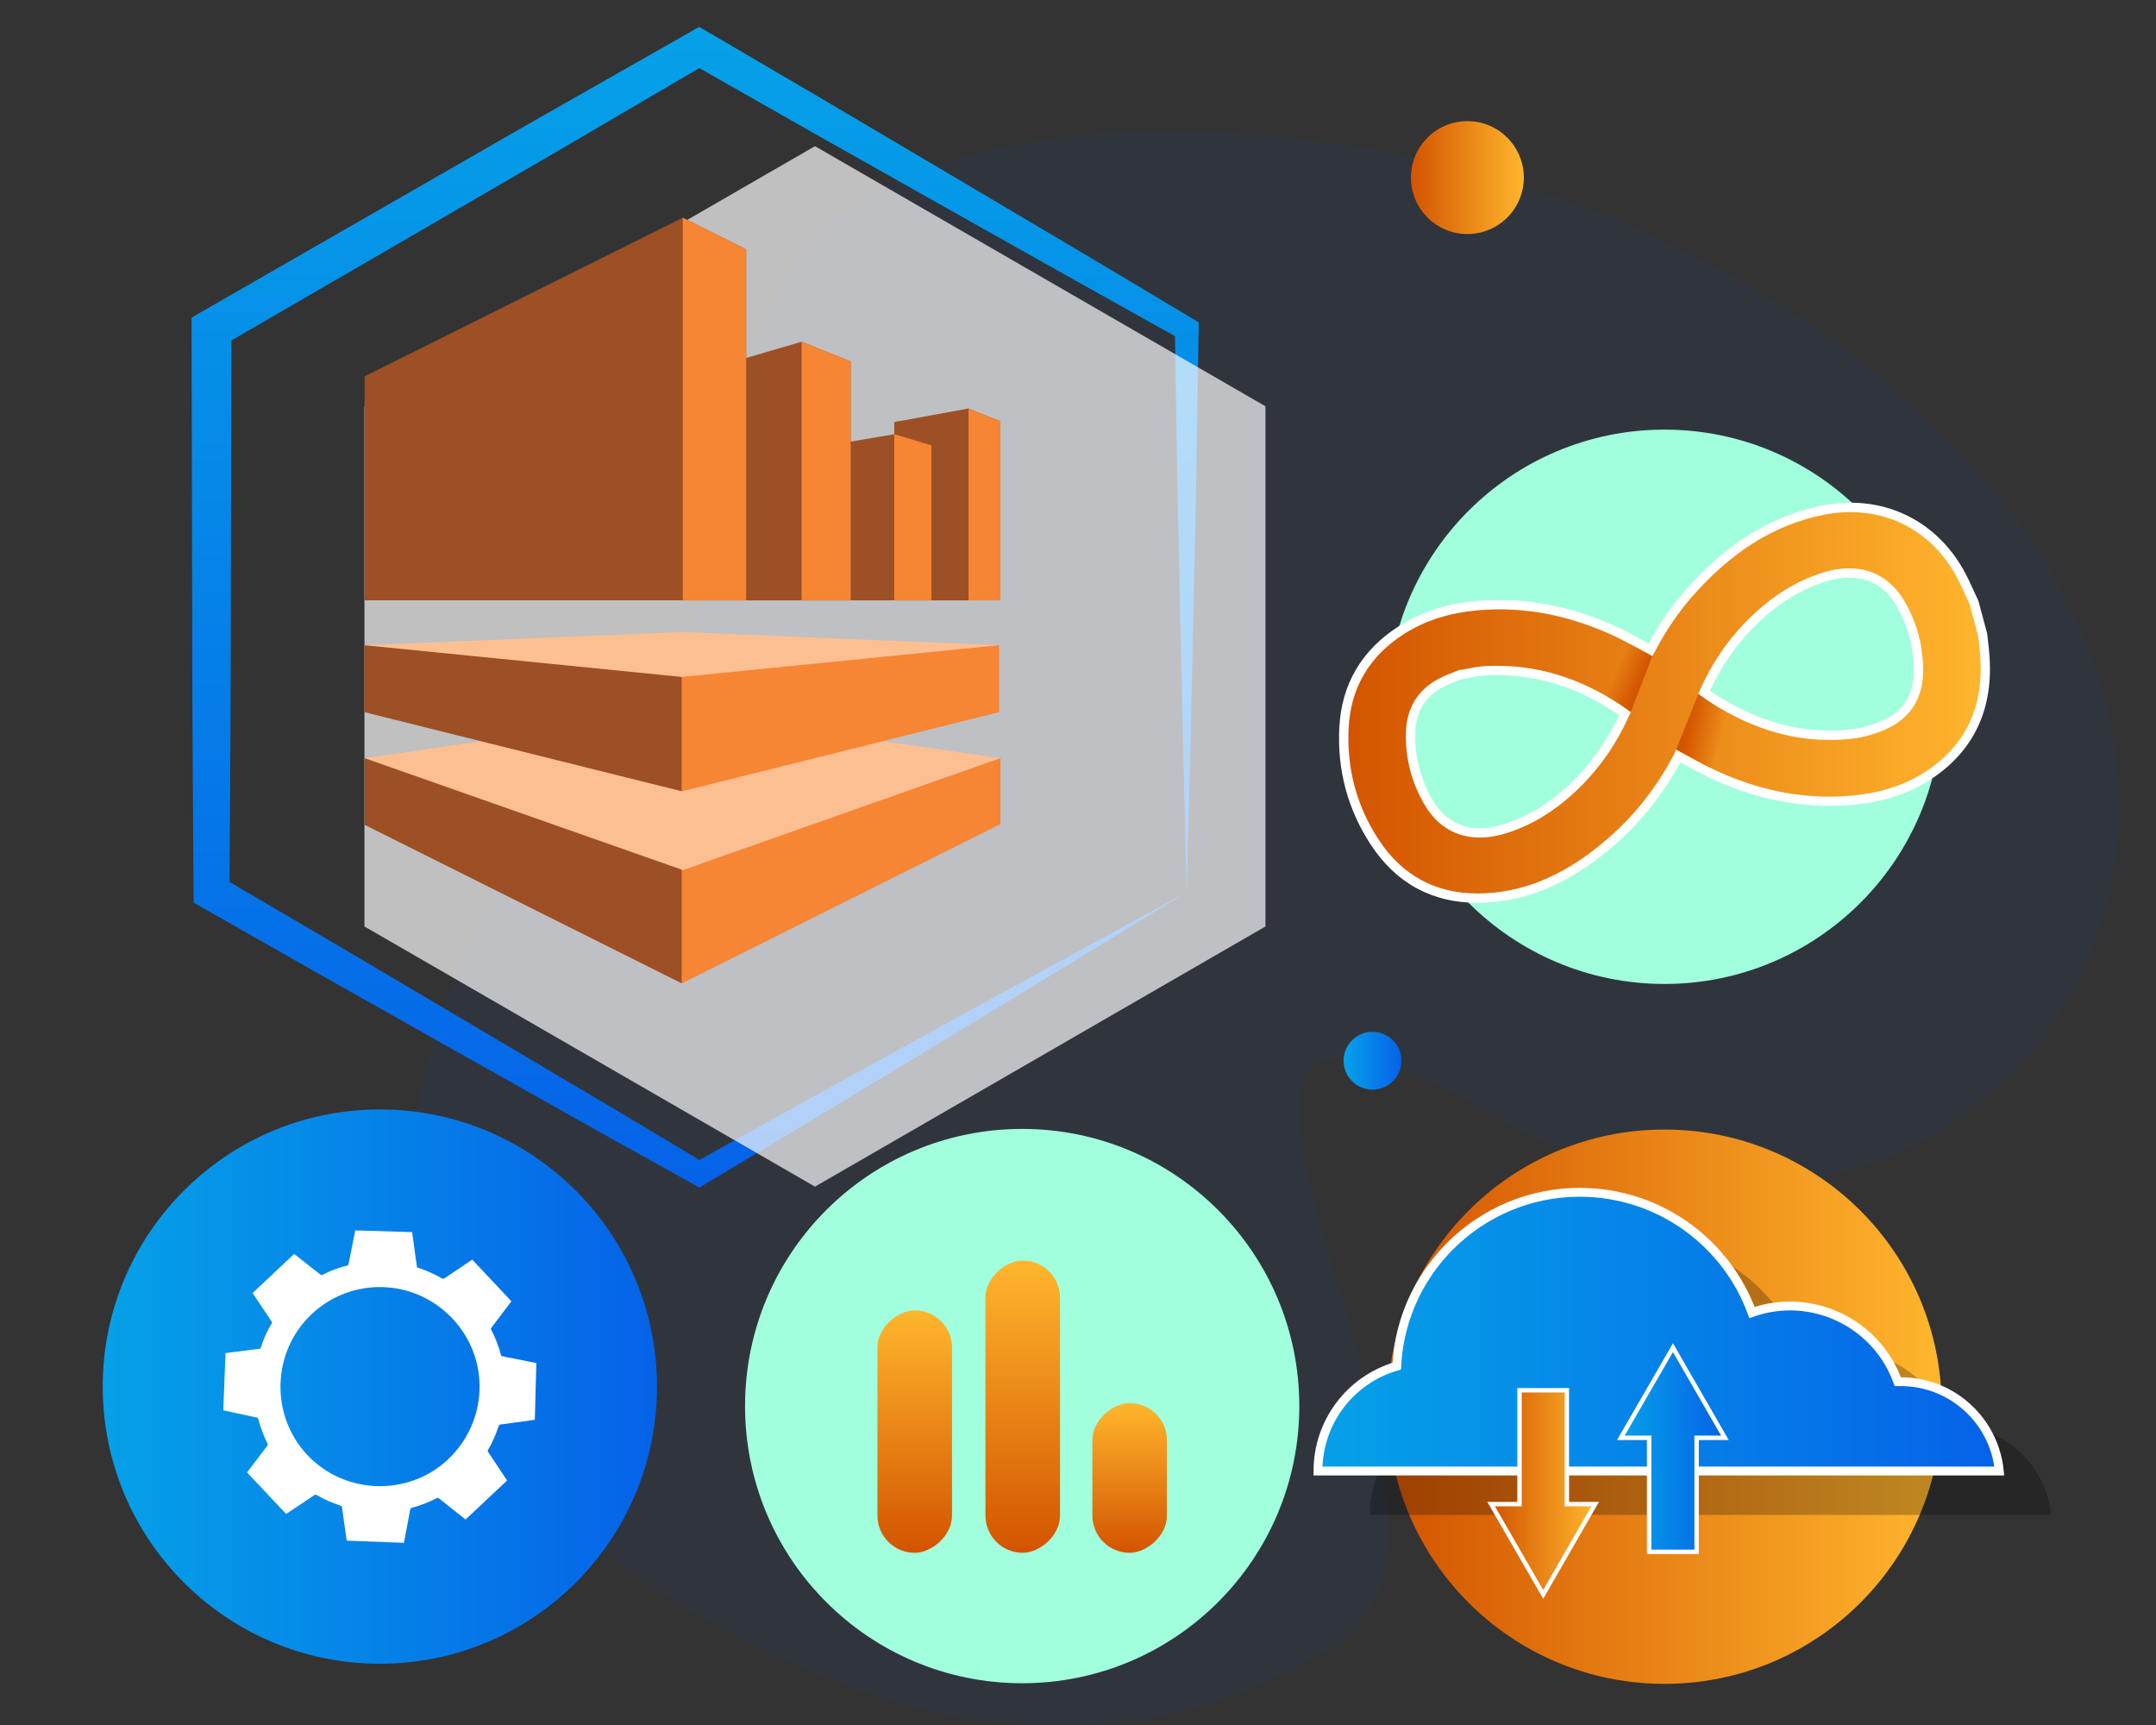<?xml version="1.0" encoding="UTF-8"?>
<svg id="Layer_1" data-name="Layer 1" xmlns="http://www.w3.org/2000/svg" xmlns:xlink="http://www.w3.org/1999/xlink" viewBox="0 0 650 520">
  <rect x="0" y="0" width="650" height="520" fill="#333333" stroke="none"/>
  <defs>
    <style>
      .cls-1 {
        fill: url(#linear-gradient);
      }

      .cls-2, .cls-3 {
        fill: #fff;
      }

      .cls-4 {
        fill: #f68534;
      }

      .cls-5 {
        fill: #fcbf92;
      }

      .cls-6 {
        fill: #9d5025;
      }

      .cls-7 {
        fill: #a1ffdd;
      }

      .cls-8 {
        fill: url(#linear-gradient-13);
      }

      .cls-8, .cls-9 {
        stroke-width: 1.33px;
      }

      .cls-8, .cls-9, .cls-10 {
        stroke: #fff;
        stroke-miterlimit: 10;
      }

      .cls-9 {
        fill: url(#linear-gradient-14);
      }

      .cls-9, .cls-11 {
        isolation: isolate;
      }

      .cls-10 {
        fill: url(#linear-gradient-12);
        stroke-width: 2.67px;
      }

      .cls-3 {
        fill-rule: evenodd;
        opacity: .69;
      }

      .cls-12 {
        fill: url(#linear-gradient-8);
      }

      .cls-13 {
        fill: url(#linear-gradient-9);
      }

      .cls-14 {
        fill: url(#linear-gradient-3);
      }

      .cls-15 {
        fill: url(#linear-gradient-4);
      }

      .cls-16 {
        fill: url(#linear-gradient-2);
      }

      .cls-17 {
        fill: url(#linear-gradient-6);
      }

      .cls-18 {
        fill: url(#linear-gradient-7);
      }

      .cls-19 {
        fill: url(#linear-gradient-5);
      }

      .cls-20 {
        opacity: .25;
      }

      .cls-21 {
        fill: url(#linear-gradient-10);
      }

      .cls-22 {
        fill: url(#linear-gradient-11);
      }

      .cls-11 {
        fill: #0562e8;
        opacity: .06;
      }
    </style>
    <linearGradient id="linear-gradient" x1="30.97" y1="417.99" x2="198.07" y2="417.99" gradientUnits="userSpaceOnUse">
      <stop offset="0" stop-color="#05a1e8"/>
      <stop offset="1" stop-color="#0562e8"/>
    </linearGradient>
    <linearGradient id="linear-gradient-2" x1="418.27" y1="424.05" x2="585.37" y2="424.05" gradientUnits="userSpaceOnUse">
      <stop offset="0" stop-color="#d35400"/>
      <stop offset="1" stop-color="#ffb62d"/>
    </linearGradient>
    <linearGradient id="linear-gradient-3" x1="6085.56" y1="5588.47" x2="6158.64" y2="5588.47" gradientTransform="translate(-5846.33 -5156.91)" xlink:href="#linear-gradient-2"/>
    <linearGradient id="linear-gradient-4" x1="6085.56" y1="5621.03" x2="6173.66" y2="5621.03" gradientTransform="translate(-5821.27 -5196.99)" xlink:href="#linear-gradient-2"/>
    <linearGradient id="linear-gradient-5" x1="6085.56" y1="5653.27" x2="6130.68" y2="5653.27" gradientTransform="translate(-5767.55 -5207.74)" xlink:href="#linear-gradient-2"/>
    <linearGradient id="linear-gradient-6" x1="209.58" y1="7.37" x2="209.58" y2="360.75" xlink:href="#linear-gradient"/>
    <linearGradient id="linear-gradient-7" x1="405.07" y1="319.75" x2="422.51" y2="319.75" xlink:href="#linear-gradient"/>
    <linearGradient id="linear-gradient-8" x1="425.37" y1="53.53" x2="459.41" y2="53.53" xlink:href="#linear-gradient-2"/>
    <linearGradient id="linear-gradient-9" x1="405.09" y1="211.86" x2="598.54" y2="211.86" xlink:href="#linear-gradient-2"/>
    <linearGradient id="linear-gradient-10" x1="-3485.04" y1="1555.39" x2="-3478.87" y2="1550.12" gradientTransform="translate(-3295.55 -241.21) rotate(162.67) scale(1 -1)" gradientUnits="userSpaceOnUse">
      <stop offset="0" stop-color="#d35400"/>
      <stop offset="1" stop-color="#d35400" stop-opacity="0"/>
    </linearGradient>
    <linearGradient id="linear-gradient-11" x1="6616.35" y1="7014.98" x2="6624.71" y2="7007.83" gradientTransform="translate(-1965.35 9539.41) rotate(-28.46) scale(1 -1)" xlink:href="#linear-gradient-10"/>
    <linearGradient id="linear-gradient-12" x1="397.35" y1="401.43" x2="602.76" y2="401.43" xlink:href="#linear-gradient"/>
    <linearGradient id="linear-gradient-13" x1="488.66" y1="437.02" x2="520.03" y2="437.02" xlink:href="#linear-gradient"/>
    <linearGradient id="linear-gradient-14" x1="449.55" y1="449.86" x2="480.91" y2="449.86" xlink:href="#linear-gradient-2"/>
  </defs>
  <g id="Marketing-and-aAdvertising">
    <path id="Path-Copy" class="cls-11" d="M216.68,490.33c58.83,32.06,122.11,44.61,185.36,5.86,63.25-38.74-87.29-236.95,48.21-160.1,135.5,76.85,254.96-71.33,145.93-194C487.14,19.42,276.18,18.29,239.9,79.09c-36.27,60.81-2.13,89.74-59.01,148.74-56.88,59-105.72,185.39,35.79,262.5Z"/>
  </g>
  <circle class="cls-1" cx="114.52" cy="417.99" r="83.55"/>
  <circle class="cls-7" cx="308.17" cy="423.86" r="83.55"/>
  <circle class="cls-16" cx="501.82" cy="424.05" r="83.55"/>
  <circle class="cls-7" cx="501.82" cy="213.06" r="83.55"/>
  <circle class="cls-7" cx="295.97" cy="454.86" r=".65"/>
  <path class="cls-2" d="M152.88,446.29c-4.17,3.92-8.34,7.85-12.52,11.77-.69-.55-1.39-1.1-2.08-1.65-2.01-1.59-4.02-3.18-6.02-4.78-.17-.13-.31-.18-.52-.06-2.42,1.29-4.97,2.25-7.61,2.96-.31,.08-.4,.24-.46,.52-.36,1.97-.74,3.94-1.11,5.91-.26,1.37-.52,2.73-.79,4.13-5.76-.22-11.5-.44-17.24-.67-.03-.21-.06-.37-.08-.52-.45-3.18-.91-6.36-1.35-9.55-.04-.25-.13-.38-.38-.46-2.56-.85-5.04-1.89-7.35-3.29-.11-.07-.33-.07-.44,0-1.86,1.22-3.7,2.47-5.55,3.7-1.04,.69-2.07,1.38-3.12,2.08-3.93-4.18-7.84-8.34-11.76-12.5,.07-.11,.13-.21,.2-.3,1.98-2.61,3.95-5.23,5.94-7.84,.13-.17,.15-.29,.06-.48-1.22-2.42-2.15-4.96-2.86-7.57-.06-.22-.16-.31-.38-.36-1.86-.39-3.71-.8-5.57-1.2-1.51-.33-3.02-.65-4.57-.99,.22-5.76,.44-11.5,.67-17.25,.24-.03,.44-.06,.63-.08,3.18-.4,6.35-.81,9.53-1.21,.2-.03,.39-.02,.47-.3,.79-2.63,1.92-5.11,3.34-7.45,.06-.1,.05-.3-.02-.4-1.49-2.25-3-4.5-4.51-6.75-.43-.64-.86-1.29-1.27-1.92,4.19-3.94,8.35-7.86,12.52-11.78,.95,.74,1.88,1.47,2.81,2.21,1.71,1.34,3.41,2.69,5.12,4.03,.17,.13,.31,.22,.55,.09,2.37-1.27,4.9-2.15,7.49-2.84,.25-.07,.37-.18,.43-.45,.48-2.45,.97-4.9,1.47-7.35,.19-.95,.38-1.91,.56-2.79,5.74,.17,11.43,.34,17.14,.52,.02,.11,.04,.25,.06,.39,.45,3.29,.91,6.57,1.35,9.86,.03,.25,.12,.38,.37,.47,2.49,.84,4.9,1.88,7.17,3.21,.32,.18,.53,.17,.83-.03,1.5-1.03,3.02-2.03,4.53-3.04,1.27-.85,2.54-1.72,3.81-2.57,3.94,4.19,7.89,8.38,11.83,12.57-.02,.02-.04,.03-.06,.05-2.02,2.66-4.03,5.33-6.05,7.99-.13,.18-.11,.32-.02,.49,1.3,2.43,2.25,5,2.97,7.65,.07,.26,.2,.35,.44,.39,2.42,.48,4.85,.97,7.27,1.45,.98,.2,1.96,.39,2.95,.59-.15,5.72-.31,11.41-.46,17.1-.24,.04-.38,.06-.52,.08-3.29,.45-6.57,.91-9.86,1.35-.27,.04-.4,.13-.49,.39-.85,2.55-1.88,5.01-3.27,7.32-.07,.12-.07,.36,0,.47,.87,1.33,1.75,2.64,2.63,3.96,1.05,1.57,2.09,3.14,3.14,4.7Zm-16.48-48.81c-11.41-12.13-30.32-12.72-42.43-1.34-12.01,11.29-12.61,30.43-1.33,42.45,11.26,11.99,30.47,12.61,42.4,1.37,12.17-11.47,12.78-30.34,1.37-42.48Z"/>
  <g>
    <g>
      <rect class="cls-14" x="239.23" y="420.31" width="73.08" height="22.49" rx="11.24" ry="11.24" transform="translate(-155.78 707.32) rotate(-90)"/>
      <rect class="cls-15" x="264.29" y="412.8" width="88.1" height="22.49" rx="11.24" ry="11.24" transform="translate(-115.71 732.38) rotate(-90)"/>
    </g>
    <rect class="cls-19" x="318.01" y="434.29" width="45.13" height="22.49" rx="11.24" ry="11.24" transform="translate(-104.96 786.1) rotate(-90)"/>
  </g>
  <path class="cls-17" d="M357.79,268.94l-1.07-42.88-.97-42.54-.87-42.27-.68-42.06,1.8,3.11c-12.35-6.9-24.74-13.74-37.06-20.69l-36.99-20.82-36.97-20.84-36.89-20.98h5.38l-36.61,21.46c-12.19,7.18-24.45,14.23-36.68,21.35l-73.41,42.6,3-5.19-.18,84.88c-.05,14.15-.02,28.29-.13,42.44l-.28,42.44-2.7-4.68,36.61,21.46,36.54,21.6,36.52,21.63c12.19,7.19,24.3,14.5,36.45,21.74h-3.61l36.77-20.44,37.04-20.38,37.33-20.43,37.68-20.51Zm0,0l-35.83,21.93-36.18,22.01-36.46,22.06-36.74,22-1.74,1.04-1.87-1.04c-12.35-6.9-24.74-13.73-37.06-20.69l-36.99-20.81-36.97-20.84-36.9-20.97-2.68-1.52-.02-3.15-.28-42.44c-.11-14.15-.09-28.29-.13-42.44l-.18-84.88v-3.47s3-1.73,3-1.73l73.6-42.28c12.28-7.03,24.51-14.13,36.83-21.09l36.89-20.98,2.73-1.55,2.65,1.55,36.61,21.46,36.53,21.6,36.52,21.62c12.18,7.19,24.3,14.5,36.45,21.75l1.83,1.09-.03,2.02-.68,42.82-.87,42.61-.97,42.34-1.07,41.99Z"/>
  <polygon class="cls-3" points="381.51 279.29 381.51 122.47 245.7 44.06 109.88 122.47 109.88 279.29 245.7 357.71 381.51 279.29"/>
  <circle class="cls-18" cx="413.79" cy="319.75" r="8.72"/>
  <circle class="cls-12" cx="442.39" cy="53.53" r="17.02"/>
  <g>
    <g>
      <path class="cls-13" d="M445.46,270.76c-13.25,0-23.69-5.69-31.04-16.91-6.79-10.37-9.9-21.98-9.25-34.5,.66-12.54,6.46-22.41,17.24-29.34,6.47-4.16,13.87-6.58,22.64-7.39,2.34-.22,4.71-.33,7.05-.33,11.84,0,23.86,2.84,35.73,8.45,2.53,1.2,4.86,2.5,7.33,3.87,.78,.44,1.58,.88,2.4,1.33,.06-.1,.12-.21,.18-.32,3.42-6.5,7.42-12.33,11.91-17.34,12.13-13.55,25.23-21.56,40.04-24.49,2.74-.54,5.49-.82,8.18-.82,13.76,0,25.69,7.04,32.72,19.31,1.18,2.06,2.16,4.23,3.12,6.33,.44,.96,.87,1.92,1.33,2.88l.06,.12,2.61,9.7v.11c.09,.74,.17,1.48,.26,2.21,.19,1.6,.38,3.26,.47,4.92,.86,15.08-4.68,26.78-16.47,34.79-6.58,4.47-14.26,7.05-23.47,7.9-2.33,.21-4.68,.32-7.01,.32-11.86,0-23.9-2.85-35.77-8.46-2.54-1.2-4.95-2.54-7.5-3.97-.73-.41-1.47-.82-2.22-1.23-.06,.12-.11,.24-.18,.36-5.08,9.61-11.58,17.96-19.31,24.81-11.98,10.63-23.47,16.17-36.15,17.44-1.67,.17-3.32,.25-4.91,.25Zm-6.72-66.77c-1.53,.59-2.98,1.15-4.34,1.87-5.92,3.15-9,8.25-9.15,15.18-.16,7.35,1.64,14.32,5.35,20.71,3.54,6.11,8.9,9.34,15.48,9.34h0c2.59,0,5.39-.49,8.31-1.46,6.93-2.31,13.19-6.1,19.15-11.6,6.85-6.33,12.29-13.9,16.16-22.5,.06-.12,.12-.26,.19-.4l-.26-.18c-12.33-8.61-24.86-12.8-38.3-12.8-1.07,0-2.15,.03-3.23,.08-1.07,.05-2.09,.16-3.03,.31-1.02,.17-2.04,.37-3.06,.58l-2,.4c-.42,.17-.84,.33-1.26,.49Zm74.99,4.78c12.61,8.68,24.98,12.9,37.81,12.9h0c2.18,0,4.4-.12,6.61-.37,2.98-.33,6.23-1.21,9.39-2.55,7.27-3.07,10.91-8.78,10.84-16.97-.06-6.93-1.82-13.49-5.23-19.5-3.54-6.24-8.95-9.53-15.65-9.53-2.58,0-5.35,.48-8.23,1.44-5.89,1.95-11.45,5.07-16.52,9.28-8.02,6.65-14.3,14.88-18.66,24.46-.12,.27-.24,.54-.36,.85Z"/>
      <path class="cls-2" d="M557.89,154.37c13.07,0,24.64,6.63,31.5,18.6,1.67,2.92,2.94,6.07,4.4,9.11,.85,3.16,1.7,6.31,2.55,9.47,.24,2.36,.58,4.71,.72,7.07,.8,14.05-4.01,25.5-15.86,33.55-6.87,4.66-14.61,6.91-22.81,7.66-2.31,.21-4.6,.32-6.88,.32-12.25,0-23.94-3.01-35.17-8.32-3.67-1.74-7.17-3.83-11.01-5.91-.24,.54-.45,1.13-.73,1.67-4.9,9.26-11.16,17.47-19,24.42-10.17,9.02-21.56,15.71-35.36,17.09-1.62,.16-3.22,.24-4.77,.24-12.42,0-22.62-5.21-29.86-16.27-6.66-10.17-9.65-21.52-9.02-33.66,.64-12.19,6.31-21.62,16.6-28.23,6.71-4.31,14.14-6.44,22.01-7.17,2.33-.22,4.63-.32,6.92-.32,12.23,0,23.91,3.02,35.13,8.31,3.67,1.74,6.97,3.72,10.86,5.82,.36-.68,.61-1.01,.9-1.56,3.23-6.15,7.08-11.88,11.71-17.06,10.68-11.93,23.2-20.87,39.27-24.05,2.68-.53,5.33-.79,7.91-.79m-6.35,68.71c2.22,0,4.48-.12,6.77-.38,3.32-.37,6.69-1.34,9.78-2.65,7.98-3.37,11.77-9.7,11.7-18.28-.06-7.16-1.88-13.95-5.42-20.18-3.85-6.78-9.72-10.25-16.87-10.25-2.72,0-5.62,.5-8.67,1.51-6.29,2.08-11.91,5.32-16.98,9.53-8.26,6.85-14.59,15.19-19.04,24.96-.26,.56-.47,1.15-.8,1.94,12.14,8.56,25.11,13.79,39.53,13.79m-111.15-21.09s-.04-.09-.06-.14c-2.2,.91-4.49,1.65-6.58,2.77-6.53,3.47-9.74,9.1-9.9,16.39-.17,7.64,1.71,14.85,5.54,21.45,3.87,6.67,9.65,10.04,16.7,10.04,2.74,0,5.67-.51,8.75-1.54,7.47-2.49,13.92-6.6,19.66-11.9,7.06-6.52,12.54-14.19,16.49-22.96,.26-.57,.69-1.45,.69-1.45,0,0-.79-.55-1.24-.86-11.84-8.28-24.74-13.06-39.11-13.06-1.09,0-2.19,.03-3.3,.08-1.06,.05-2.13,.16-3.18,.33-1.49,.24-2.96,.56-4.44,.85m117.5-50.43h0c-2.78,0-5.63,.28-8.46,.84-15.12,2.99-28.47,11.15-40.82,24.93-4.35,4.85-8.25,10.46-11.61,16.69-.39-.22-.77-.43-1.15-.64-2.49-1.39-4.84-2.7-7.42-3.91-12.06-5.7-24.28-8.58-36.33-8.58-2.38,0-4.8,.11-7.18,.33-8.99,.83-16.6,3.32-23.27,7.61-11.19,7.19-17.2,17.44-17.89,30.45-.67,12.83,2.51,24.72,9.47,35.35,7.62,11.64,18.46,17.55,32.21,17.55,1.64,0,3.34-.09,5.05-.26,12.81-1.28,24.9-7.1,36.95-17.79,7.61-6.75,14.04-14.92,19.13-24.3,.32,.18,.64,.36,.96,.53,2.57,1.43,5,2.79,7.59,4.01,12.06,5.7,24.3,8.59,36.37,8.59,2.36,0,4.76-.11,7.13-.33,9.46-.87,17.35-3.53,24.13-8.13,12.23-8.3,17.98-20.43,17.08-36.03-.1-1.7-.29-3.38-.48-5-.09-.73-.17-1.47-.25-2.2l-.02-.22-.06-.22-1.27-4.74-1.27-4.74-.07-.25-.11-.23c-.45-.94-.88-1.9-1.32-2.85-.97-2.13-1.97-4.33-3.18-6.45-7.29-12.72-19.66-20.01-33.94-20.01h0Zm-42.41,56.7c4.27-9.28,10.38-17.25,18.17-23.71,4.93-4.09,10.34-7.13,16.07-9.02,2.74-.91,5.36-1.37,7.79-1.37,6.25,0,11.1,2.97,14.42,8.82,3.29,5.8,4.99,12.13,5.05,18.82,.07,7.68-3.19,12.8-9.98,15.66-3.04,1.28-6.15,2.13-9,2.44-2.16,.24-4.33,.36-6.46,.36-12.21,0-24.02-3.93-36.06-12.01h0Zm-75.09-3.41l.53-.1c.45-.09,.9-.18,1.35-.27,1.04-.21,2.02-.41,3-.57,.89-.14,1.86-.24,2.88-.29,1.05-.05,2.12-.08,3.16-.08,12.9,0,24.94,3.95,36.8,12.06-3.77,8.16-9,15.35-15.53,21.39-5.8,5.36-11.9,9.05-18.64,11.3-2.78,.92-5.42,1.39-7.87,1.39-6.14,0-10.94-2.91-14.26-8.64-3.58-6.17-5.31-12.89-5.16-19.97,.14-6.47,2.89-11.04,8.41-13.97,1.29-.68,2.69-1.23,4.19-1.8,.38-.15,.77-.29,1.15-.44h0Z"/>
    </g>
    <path class="cls-21" d="M498.1,197.83l-6.43,16.82s-5.95-4.38-8.23-5.26l6.97-15.79s5.65,2.86,7.69,4.22Z"/>
    <path class="cls-22" d="M505.33,225.92l6.73-16.75s3.95,3.16,8.98,5.75l-5.45,16.54s-7.44-3.9-10.27-5.55Z"/>
  </g>
  <g>
    <path class="cls-20" d="M618.37,456.67h-205.41c-.02-14.65,9.66-27.54,23.73-31.61,1.58-30.49,27.59-53.92,58.08-52.34,22.11,1.15,41.41,15.38,49.03,36.17,17.89-6.3,37.51,3,43.96,20.84h.88c15.36,0,28.22,11.65,29.73,26.94Z"/>
    <path class="cls-10" d="M602.76,443.44h-205.41c-.02-14.65,9.66-27.54,23.73-31.61,1.58-30.49,27.59-53.92,58.08-52.34,22.11,1.15,41.41,15.38,49.03,36.17,17.89-6.3,37.51,3,43.96,20.84h.88c15.36,0,28.22,11.65,29.73,26.94Z"/>
    <polygon class="cls-8" points="520.03 433.43 511.5 433.43 511.5 467.8 497.19 467.8 497.19 433.43 488.66 433.43 504.37 406.25 520.03 433.43"/>
    <polygon class="cls-9" points="449.55 453.42 458.11 453.42 458.11 419.1 472.38 419.1 472.38 453.42 480.91 453.42 465.25 480.63 449.55 453.42"/>
  </g>
  <g>
    <path class="cls-5" d="M109.88,194.5l95.68,44.04,95.67-44.04-95.68-3.97-95.68,3.97Z"/>
    <path class="cls-6" d="M205.85,65.62l-95.93,47.84v67.5h115.03V75.17l-19.1-9.55Z"/>
    <path class="cls-5" d="M109.93,228.56l95.98,67.91,95.69-67.91-95.9-13.96-95.77,13.96Z"/>
    <g>
      <path class="cls-6" d="M205.85,180.97h50.61V108.93l-14.78-5.91-35.83,10.45v67.49Z"/>
      <path class="cls-6" d="M241.68,180.97h39.12v-46.72l-11.19-3.36-27.93,4.74v45.34Z"/>
      <path class="cls-6" d="M269.61,127.23v53.74h31.62l.37-53.98-9.61-3.84-22.39,4.08Z"/>
    </g>
    <path class="cls-4" d="M205.85,65.62v115.35h19.1V75.17l-19.1-9.55Zm50.61,43.31l-14.78-5.91v77.94h14.78V108.93Zm24.34,25.31l-11.19-3.36v50.08h11.19v-46.72Zm11.2,46.72h9.6v-53.98l-9.6-3.84v57.82Zm-86.44,23.1v34.47l95.67-23.85v-20.19l-95.67,9.57Zm0,58.35v34.04l96.04-48.02v-19.89l-96.04,33.87Z"/>
    <path class="cls-6" d="M109.93,248.65l95.64,47.81v-34.29l-95.63-33.62v20.1Zm-.05-33.96l95.68,23.85v-34.47l-95.68-9.57v20.2Z"/>
  </g>
</svg>